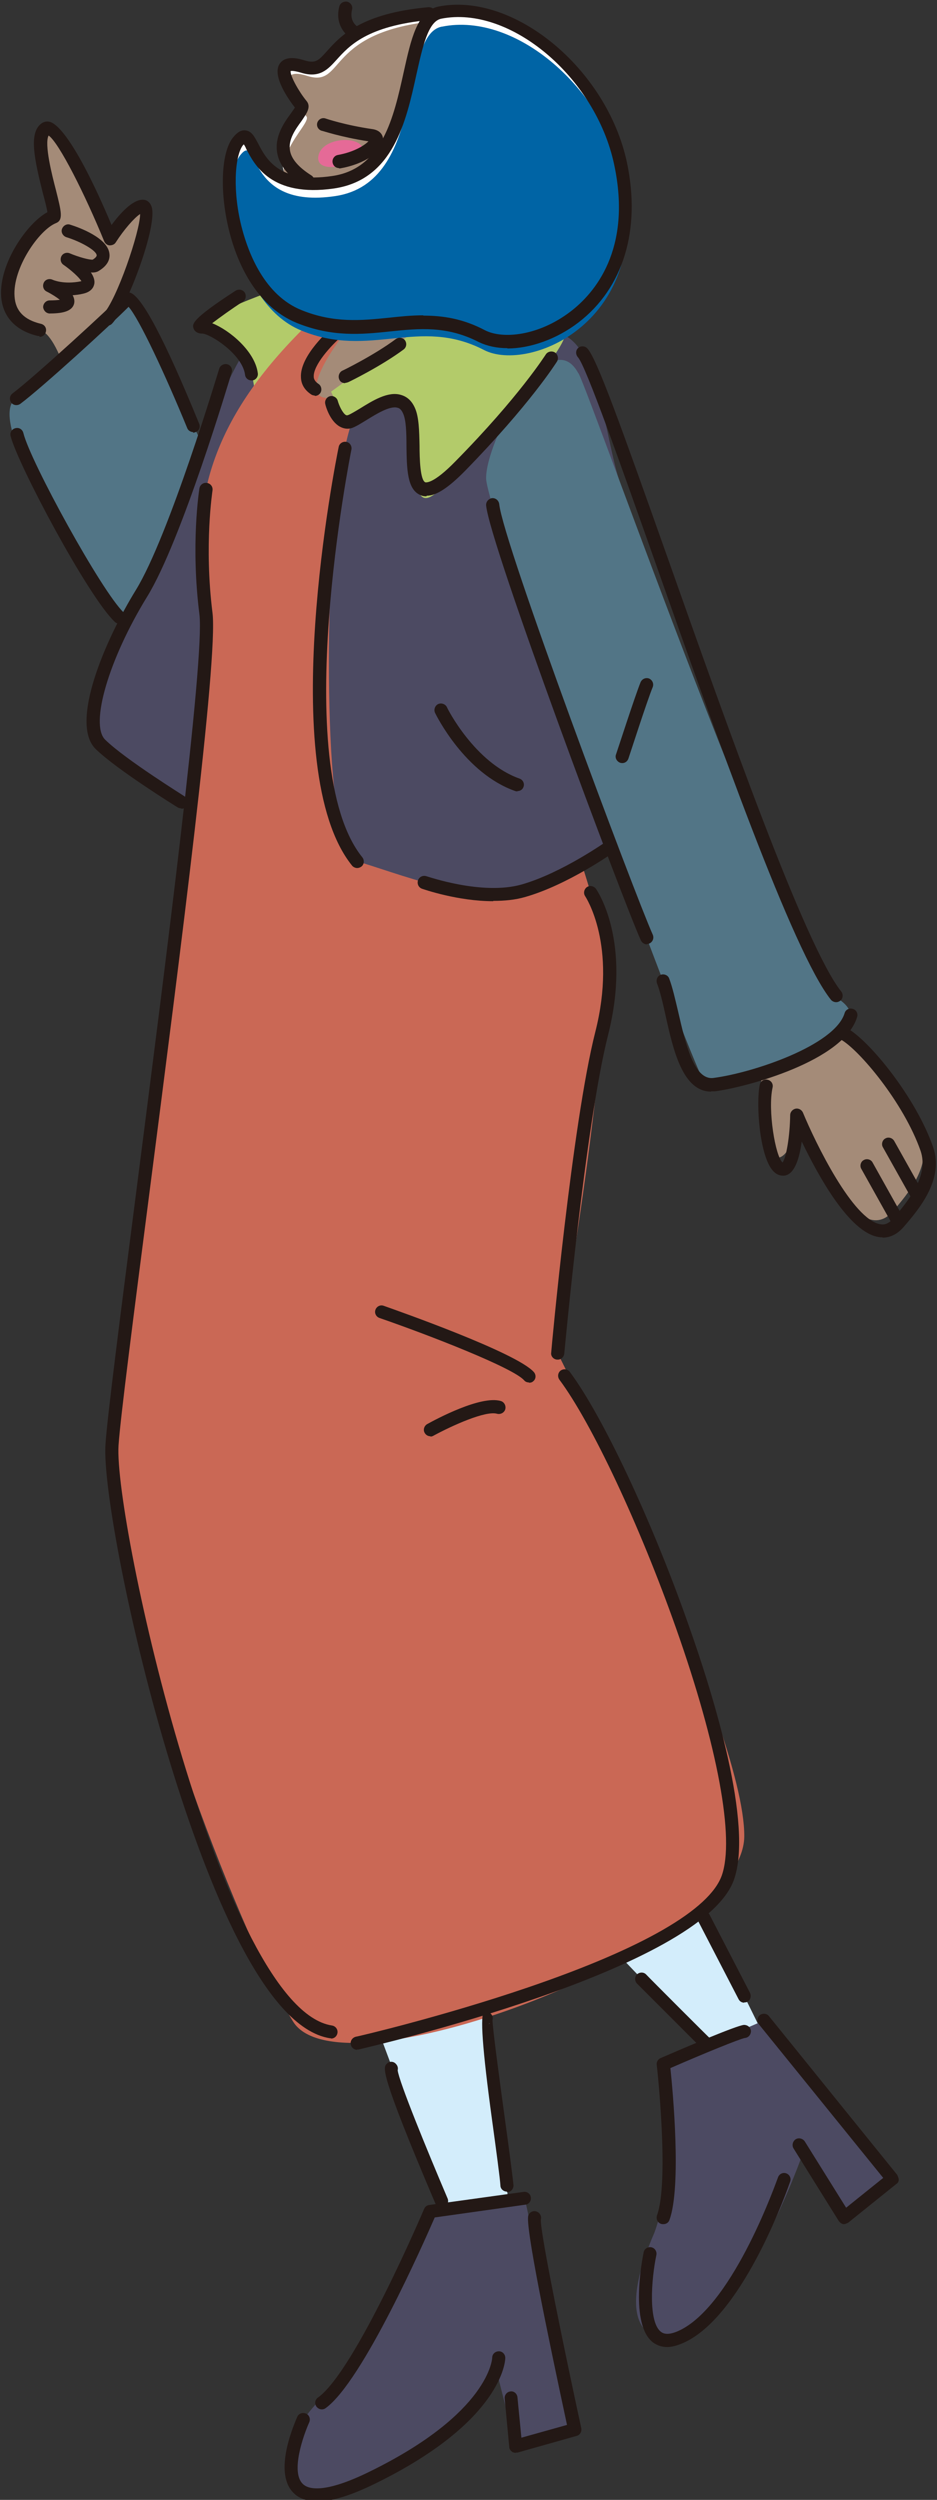 <svg width="75" height="200" viewBox="0 0 75 200" fill="none" xmlns="http://www.w3.org/2000/svg">
<rect x="0" y="0" width="75" height="200" fill="#333333" stroke="none"/>
<g clip-path="url(#clip0_201_3504)">
<path d="M35.212 23.694C34.726 21.576 36.113 18.096 38.668 16.709C43.925 13.837 43.998 0.233 34.92 1.06C25.843 1.888 27.571 6.439 24.504 5.465C21.438 4.492 23.871 8.045 24.431 8.702C24.967 9.359 20.002 12.912 24.529 15.857C29.079 18.802 31.903 22.915 31.099 24.351C30.296 25.787 35.237 23.718 35.237 23.718L35.212 23.694Z" fill="white"/>
<path d="M8.588 25.495C9.853 24.181 12.555 16.515 11.411 16.466C10.486 16.442 8.782 19.07 8.782 19.07C8.782 19.07 4.767 9.238 3.55 10.309C2.358 11.379 4.718 17.123 4.231 17.318C1.993 18.194 -2.096 25.154 3.112 26.371C6.543 27.174 7.614 47.739 19.004 55.94C20.586 57.084 22.362 48.469 22.168 46.57C21.778 42.847 8.588 25.519 8.588 25.519V25.495Z" fill="#A48B78"/>
<path d="M1.336 31.847C5.619 29.17 10.146 23.913 10.146 23.913C11.63 25.276 19.88 44.039 23.726 50.075C27.254 55.624 21.365 60.929 16.936 57.79C12.506 54.65 -2.242 34.086 1.311 31.847H1.336Z" fill="#527586"/>
<path d="M61.983 164.677C61.983 164.677 46.359 130.654 35.821 127.393C25.259 124.132 23.969 127.782 29.079 134.986L57.505 164.75L61.983 164.677Z" fill="#D3EDFB"/>
<path d="M61.179 161.635L53.1 165.139C53.1 165.139 54.365 173.292 52.37 178.646C51.128 181.494 49.449 186.629 53.27 187.188C58.6 187.943 64.076 172.781 64.076 172.781L67.629 177.429L71.474 174.339L61.204 161.635H61.179Z" fill="#4C4A62"/>
<path d="M40.907 181.518C40.907 181.518 39.934 144.088 31.537 136.933C23.117 129.778 20.488 132.625 22.362 141.265L36.77 179.814L40.931 181.518H40.907Z" fill="#D3EDFB"/>
<path d="M41.978 175.872L34.434 176.918C34.434 176.918 30.71 186.677 26.767 190.815C24.504 192.956 20.951 197.021 24.236 199.016C28.836 201.815 39.836 190.036 39.836 190.036L41.272 195.706L46.018 194.368L42.002 175.872H41.978Z" fill="#4C4A62"/>
<path d="M20.05 27.344C17.008 31.895 14.477 40.486 13.309 43.285C12.141 46.084 5.254 58.593 8.271 60.296C11.289 62 17.665 67.524 18.59 63.338C19.539 59.128 21.073 31.068 25.064 28.707C29.031 26.346 27.936 22.988 27.936 22.988C27.936 22.988 23.092 22.817 20.05 27.369V27.344Z" fill="#4C4A62"/>
<path d="M24.139 22.477C24.139 22.477 15.086 25.373 16.959 26.128C18.833 26.882 20.513 29.437 20.367 31.871C20.245 34.28 22.192 35.035 22.192 35.035C23.968 30.094 28.641 24.667 31.975 25.057C35.602 25.495 30.15 20.092 24.139 22.477Z" fill="#B3CB6A"/>
<path d="M8.929 118.899C8.15 112.742 17.349 55.234 16.254 46.935C15.281 39.537 17.252 33.015 24.894 25.689C25.965 24.619 26.962 23.718 27.911 22.988C27.911 22.988 27.911 22.988 27.936 22.964C30.637 20.895 32.876 20.262 35.188 21.284C35.188 21.284 44.071 24.253 44.436 29.802C44.801 35.351 43.852 54.455 42.075 55.989C43.025 58.228 48.184 73.317 48.33 75.701C48.89 84.633 44.631 108.24 44.631 108.24C44.631 108.24 59.622 138.101 59.574 146.911C59.525 155.721 27.327 167.987 23.458 161.732C19.564 155.478 10.754 133.063 8.929 118.875V118.899Z" fill="#CA6855"/>
<path d="M35.31 24.302C34.823 22.185 36.21 18.705 38.765 17.318C44.022 14.446 44.095 0.842 35.017 1.669C25.94 2.496 27.668 7.047 24.601 6.074C21.535 5.101 23.969 8.654 24.528 9.311C25.064 9.968 20.099 13.521 24.626 16.466C29.152 19.411 32 23.523 31.197 24.959C30.393 26.395 35.334 24.327 35.334 24.327L35.31 24.302Z" fill="#A48B78"/>
<path d="M61.423 82.346C60.377 83.952 61.107 92.786 62.324 92.616C63.297 92.47 64.052 89.671 64.052 89.671C64.052 89.671 68.408 100.525 71.499 96.875C72.642 95.536 74.565 93.297 73.762 90.985C72.399 87.043 66.607 81.323 65.049 80.447C62.883 79.23 51.688 38.223 44.095 28.732C43 27.369 37.743 27.15 38.863 35.4C39.983 43.674 61.423 82.346 61.423 82.346Z" fill="#A48B78"/>
<path d="M34.798 21.747C34.798 21.747 38.376 22.818 38.619 24.448C38.863 26.079 27.059 33.234 25.526 31.603C23.993 29.973 31.537 21.601 32.584 21.479C33.63 21.358 33.728 21.09 34.798 21.723V21.747Z" fill="#A48B78"/>
<path d="M49.571 38.466C48.16 33.988 47.819 25.519 43.219 26.663C39.934 27.49 32.925 27.88 29.153 31.846C27.619 33.453 27.011 39.513 26.889 40.437C26.135 46.327 25.697 68.084 28.569 68.912C31.44 69.715 38.279 72.513 41.881 71.272C46.48 69.666 53.514 64.141 53.514 64.141C53.514 64.141 51.615 44.964 49.571 38.466Z" fill="#4C4A62"/>
<path d="M46.31 29.875C47.332 31.749 63.151 76.894 67.337 80.082C71.523 83.27 57.456 88.162 56.312 86.434C55.168 84.706 38.984 41.216 38.911 38.296C38.838 35.375 43.974 25.592 46.285 29.851L46.31 29.875Z" fill="#527586"/>
<path d="M26.5 31.335C26.5 31.335 37.986 22.964 39.447 22.209C40.907 21.455 45.166 25.908 45.166 26.955C45.166 28.001 37.232 38.004 34.604 39.659C31.975 41.338 34.604 31.36 31.343 32.236C28.081 33.112 28.52 35.74 26.5 31.335Z" fill="#B3CB6A"/>
<path d="M24.65 15.005C24.65 15.005 24.456 14.981 24.358 14.932C23.093 14.129 22.363 13.229 22.192 12.255C21.949 10.917 22.752 9.797 23.287 9.067C23.385 8.921 23.531 8.727 23.604 8.605C23.166 8.045 21.73 6.074 22.387 5.1C22.874 4.37 23.993 4.711 24.383 4.833C25.283 5.1 25.502 4.833 26.183 4.078C27.254 2.886 28.885 1.06 34.312 0.574C34.604 0.574 34.847 0.768 34.872 1.036C34.896 1.328 34.677 1.572 34.409 1.596C29.372 2.058 27.936 3.689 26.962 4.76C26.256 5.538 25.599 6.293 24.066 5.806C23.555 5.66 23.336 5.66 23.263 5.684C23.214 6.074 23.945 7.364 24.529 8.069C24.942 8.556 24.529 9.092 24.139 9.676C23.677 10.309 23.044 11.16 23.214 12.061C23.336 12.742 23.92 13.399 24.918 14.032C25.161 14.178 25.234 14.519 25.088 14.762C24.991 14.908 24.821 15.005 24.65 15.005Z" fill="#231815"/>
<path d="M25.21 31.652C25.21 31.652 25.015 31.628 24.942 31.579C24.407 31.238 24.115 30.776 24.09 30.216C23.969 28.464 26.427 26.322 26.719 26.079C26.938 25.884 27.278 25.908 27.449 26.152C27.643 26.371 27.619 26.712 27.376 26.882C26.475 27.661 25.064 29.218 25.113 30.143C25.113 30.289 25.186 30.508 25.477 30.703C25.721 30.849 25.794 31.189 25.648 31.433C25.55 31.579 25.38 31.676 25.21 31.676V31.652Z" fill="#231815"/>
<path d="M28.422 3.153C28.422 3.153 28.252 3.153 28.179 3.105C27.668 2.837 26.792 1.961 27.157 0.525C27.23 0.233 27.522 0.087 27.79 0.136C28.082 0.209 28.252 0.501 28.179 0.768C27.936 1.766 28.641 2.156 28.666 2.156C28.933 2.277 29.031 2.618 28.885 2.861C28.787 3.032 28.617 3.153 28.422 3.153Z" fill="#231815"/>
<path d="M25.478 12.523C25.697 10.99 28.788 10.795 29.055 11.915C29.323 13.034 25.259 14.202 25.478 12.523Z" fill="#E56A97"/>
<path d="M27.133 13.448C26.889 13.448 26.67 13.277 26.622 13.01C26.573 12.718 26.768 12.45 27.035 12.401C28.374 12.158 29.177 11.623 29.493 11.306C27.254 10.966 25.794 10.454 25.721 10.454C25.453 10.357 25.307 10.065 25.405 9.797C25.502 9.53 25.794 9.384 26.062 9.481C26.062 9.481 27.619 10.016 29.834 10.333C30.442 10.43 30.662 10.819 30.662 11.16C30.662 12.109 29.177 13.132 27.23 13.472C27.206 13.472 27.157 13.472 27.133 13.472V13.448Z" fill="#231815"/>
<path d="M53.416 187.773C52.978 187.773 52.613 187.651 52.272 187.407C50.398 185.972 51.396 180.788 51.518 180.204C51.566 179.912 51.859 179.741 52.126 179.79C52.418 179.839 52.589 180.131 52.54 180.398C52.126 182.37 51.883 185.777 52.905 186.556C53.246 186.823 53.781 186.75 54.511 186.385C58.819 184.171 62.226 174.29 62.275 174.193C62.372 173.925 62.664 173.779 62.932 173.876C63.2 173.974 63.346 174.266 63.248 174.533C63.102 174.947 59.671 184.901 54.974 187.31C54.39 187.602 53.854 187.773 53.392 187.773H53.416Z" fill="#231815"/>
<path d="M67.605 177.941C67.605 177.941 67.556 177.941 67.507 177.941C67.361 177.916 67.24 177.819 67.142 177.697L63.516 171.881C63.37 171.637 63.443 171.321 63.686 171.151C63.93 171.005 64.246 171.078 64.416 171.321L67.726 176.626L70.695 174.241L60.742 161.951C60.571 161.732 60.596 161.392 60.815 161.221C61.034 161.051 61.374 161.075 61.545 161.294L71.815 173.998C71.815 173.998 71.937 174.241 71.937 174.387C71.937 174.533 71.864 174.655 71.742 174.728L67.897 177.819C67.897 177.819 67.678 177.941 67.556 177.941H67.605Z" fill="#231815"/>
<path d="M34.969 1.231C31.562 1.912 33.776 13.691 26.451 14.786C19.125 15.882 20.391 9.53 18.833 11.525C17.252 13.545 18.176 23.256 23.725 25.543C29.298 27.831 33.119 24.399 38.352 27.101C41.929 28.95 51.907 24.862 49.449 13.277C47.916 6.22 40.907 0.038 34.969 1.231Z" fill="white"/>
<path d="M35.358 2.131C31.951 2.813 34.166 14.592 26.84 15.687C19.515 16.782 20.781 10.43 19.223 12.426C17.641 14.446 18.566 24.156 24.115 26.444C29.688 28.732 33.509 25.3 38.741 28.002C42.319 29.851 52.297 25.762 49.839 14.178C48.33 7.12 41.321 0.939 35.383 2.131H35.358Z" fill="#0064A5"/>
<path d="M40.615 27.855C39.763 27.855 38.985 27.685 38.328 27.369C35.772 26.054 33.557 26.273 31.221 26.517C28.933 26.76 26.573 26.979 23.75 25.835C20.367 24.448 18.931 20.749 18.396 18.68C17.568 15.541 17.666 12.255 18.639 11.014C18.882 10.722 19.199 10.381 19.637 10.43C20.148 10.479 20.367 10.941 20.659 11.476C21.292 12.693 22.314 14.713 26.597 14.081C30.613 13.496 31.513 9.384 32.316 5.757C32.9 3.129 33.387 0.89 35.091 0.525C41.102 -0.668 48.573 5.49 50.179 12.985C51.323 18.388 49.888 23.061 46.286 25.811C44.533 27.149 42.416 27.88 40.615 27.88V27.855ZM33.898 25.251C35.456 25.251 37.062 25.494 38.814 26.419C40.226 27.149 43.097 26.882 45.653 24.935C47.575 23.475 50.618 19.97 49.157 13.156C47.673 6.171 40.81 0.403 35.31 1.498C34.263 1.717 33.825 3.762 33.338 5.928C32.511 9.7 31.489 14.373 26.743 15.078C21.705 15.809 20.367 13.18 19.71 11.915C19.661 11.793 19.588 11.647 19.515 11.55C19.515 11.55 19.466 11.598 19.442 11.623C18.785 12.474 18.59 15.395 19.393 18.364C19.904 20.262 21.17 23.621 24.139 24.813C26.719 25.86 28.933 25.641 31.099 25.422C32 25.324 32.925 25.227 33.874 25.227L33.898 25.251Z" fill="#231815"/>
<path d="M70.647 98.992C70.647 98.992 70.427 98.992 70.33 98.968C67.969 98.603 65.487 94.052 64.173 91.326C63.978 92.737 63.589 93.93 62.81 94.052C62.567 94.076 62.226 94.052 61.885 93.686C60.79 92.518 60.498 88.284 60.815 86.775C60.888 86.483 61.155 86.312 61.447 86.385C61.739 86.458 61.91 86.726 61.837 87.018C61.447 88.795 62.056 92.518 62.64 93.005C62.932 92.616 63.224 90.912 63.248 89.209C63.248 88.965 63.443 88.746 63.686 88.697C63.93 88.649 64.173 88.795 64.27 89.014C65.244 91.374 68.262 97.605 70.476 97.945C70.72 97.994 71.085 97.97 71.523 97.459C72.666 96.096 74.37 94.1 73.689 92.08C72.326 88.186 68.748 83.976 67.312 83.173C67.069 83.027 66.972 82.71 67.118 82.467C67.264 82.224 67.58 82.126 67.823 82.272C69.576 83.246 73.299 87.773 74.686 91.764C75.587 94.344 73.567 96.728 72.35 98.14C71.742 98.846 71.133 99.016 70.647 99.016V98.992Z" fill="#231815"/>
<path d="M71.936 98.31C71.742 98.31 71.572 98.213 71.474 98.043L68.943 93.516C68.797 93.273 68.894 92.932 69.138 92.81C69.381 92.664 69.722 92.762 69.844 93.005L72.375 97.532C72.521 97.775 72.423 98.116 72.18 98.237C72.107 98.286 72.01 98.31 71.936 98.31Z" fill="#231815"/>
<path d="M73.494 96.266C73.299 96.266 73.129 96.169 73.032 95.998L70.671 91.788C70.525 91.545 70.623 91.204 70.866 91.082C71.109 90.936 71.426 91.034 71.572 91.277L73.932 95.487C74.078 95.731 73.981 96.071 73.738 96.193C73.665 96.242 73.567 96.266 73.494 96.266Z" fill="#231815"/>
<path d="M66.923 80.179C66.777 80.179 66.607 80.106 66.51 79.985C63.467 76.188 57.359 58.909 52.467 45.037C49.717 37.274 46.894 29.267 46.261 28.585C46.067 28.366 46.067 28.05 46.261 27.855C46.456 27.661 46.797 27.661 46.991 27.855C47.746 28.585 49.717 34.134 53.465 44.696C58.089 57.765 64.416 75.677 67.337 79.328C67.507 79.547 67.483 79.887 67.264 80.058C67.167 80.131 67.045 80.179 66.948 80.179H66.923Z" fill="#231815"/>
<path d="M56.921 87.334C54.633 87.334 53.879 83.976 53.27 81.226C53.051 80.228 52.832 79.303 52.589 78.671C52.492 78.403 52.613 78.087 52.881 77.989C53.149 77.892 53.465 78.013 53.562 78.281C53.83 78.987 54.049 79.96 54.292 80.983C54.852 83.416 55.534 86.458 57.116 86.239C60.279 85.826 66.826 83.635 67.605 81.055C67.678 80.788 67.97 80.618 68.262 80.715C68.53 80.788 68.7 81.08 68.603 81.372C67.556 84.876 59.793 86.969 57.237 87.31C57.14 87.31 57.018 87.31 56.921 87.31V87.334Z" fill="#231815"/>
<path d="M51.786 75.555C51.591 75.555 51.396 75.434 51.299 75.239C49.863 72.075 39.204 43.577 38.911 40.438C38.887 40.145 39.106 39.902 39.374 39.853C39.666 39.829 39.909 40.024 39.958 40.316C40.25 43.407 50.837 71.637 52.248 74.777C52.37 75.044 52.248 75.361 51.98 75.483C51.907 75.507 51.834 75.531 51.761 75.531L51.786 75.555Z" fill="#231815"/>
<path d="M34.117 39.707C33.947 39.707 33.801 39.683 33.655 39.61C32.584 39.172 32.56 37.493 32.535 35.692C32.535 34.67 32.511 33.623 32.268 33.088C32.122 32.747 31.951 32.65 31.83 32.625C31.221 32.431 30.102 33.136 29.347 33.599C28.909 33.867 28.52 34.11 28.203 34.231C27.863 34.353 27.522 34.305 27.206 34.134C26.402 33.696 26.062 32.479 26.038 32.333C25.965 32.066 26.135 31.773 26.402 31.701C26.67 31.628 26.962 31.798 27.035 32.066C27.133 32.431 27.425 33.063 27.692 33.209C27.741 33.234 27.79 33.234 27.863 33.209C28.057 33.136 28.422 32.917 28.788 32.698C29.81 32.066 31.075 31.262 32.122 31.603C32.608 31.749 32.974 32.09 33.217 32.65C33.533 33.355 33.557 34.475 33.582 35.643C33.582 36.69 33.631 38.417 34.044 38.588C34.093 38.588 34.653 38.758 36.454 36.909C41.564 31.725 43.657 28.391 43.682 28.366C43.828 28.123 44.168 28.05 44.412 28.196C44.655 28.342 44.728 28.683 44.582 28.926C44.485 29.072 42.416 32.358 37.232 37.663C35.894 39.026 34.92 39.659 34.166 39.659L34.117 39.707Z" fill="#231815"/>
<path d="M27.619 30.654C27.424 30.654 27.23 30.557 27.157 30.362C27.035 30.094 27.157 29.778 27.4 29.656C27.424 29.656 29.955 28.415 31.683 27.125C31.927 26.955 32.243 27.003 32.413 27.223C32.584 27.466 32.535 27.782 32.316 27.953C30.515 29.291 27.984 30.532 27.862 30.581C27.789 30.605 27.716 30.63 27.643 30.63L27.619 30.654Z" fill="#231815"/>
<path d="M28.593 69.447C28.447 69.447 28.276 69.374 28.179 69.252C21.949 61.513 26.889 36.811 27.108 35.765C27.157 35.473 27.449 35.302 27.717 35.351C28.009 35.4 28.179 35.692 28.13 35.959C28.082 36.203 23.068 61.245 29.006 68.595C29.177 68.814 29.152 69.155 28.933 69.325C28.836 69.398 28.714 69.447 28.593 69.447Z" fill="#231815"/>
<path d="M39.471 72.1C36.648 72.1 33.922 71.151 33.776 71.102C33.509 71.005 33.363 70.713 33.46 70.421C33.557 70.153 33.849 70.007 34.141 70.104C34.19 70.104 38.595 71.662 41.759 70.761C44.996 69.836 48.549 67.305 48.597 67.281C48.841 67.111 49.157 67.159 49.328 67.403C49.498 67.646 49.449 67.963 49.206 68.133C49.06 68.23 45.458 70.785 42.051 71.759C41.223 72.002 40.347 72.075 39.495 72.075L39.471 72.1Z" fill="#231815"/>
<path d="M20.124 30.435C19.856 30.435 19.637 30.24 19.613 29.973C19.393 28.318 16.765 26.663 16.157 26.687C15.792 26.687 15.573 26.492 15.5 26.298C15.378 25.933 15.256 25.592 18.858 23.256C19.101 23.11 19.418 23.158 19.588 23.402C19.734 23.645 19.686 23.962 19.442 24.132C18.566 24.692 17.593 25.397 16.984 25.86C18.396 26.419 20.416 28.123 20.635 29.851C20.683 30.143 20.464 30.411 20.197 30.435C20.197 30.435 20.148 30.435 20.124 30.435Z" fill="#231815"/>
<path d="M14.502 64.677C14.502 64.677 14.307 64.653 14.234 64.604C14.039 64.482 9.367 61.586 7.663 59.931C5.546 57.863 8.417 51.194 10.876 47.203C13.553 42.847 17.495 29.632 17.544 29.51C17.617 29.242 17.909 29.072 18.201 29.145C18.469 29.218 18.639 29.51 18.542 29.802C18.371 30.362 14.526 43.285 11.776 47.739C8.71 52.727 7.176 57.96 8.417 59.177C10.024 60.759 14.745 63.679 14.794 63.728C15.037 63.874 15.11 64.215 14.964 64.458C14.867 64.628 14.696 64.701 14.526 64.701L14.502 64.677Z" fill="#231815"/>
<path d="M26.5 163.071C26.5 163.071 26.451 163.071 26.427 163.071C21.146 162.268 16.57 150.659 13.626 141.07C10.389 130.484 8.223 118.875 8.442 115.565C8.588 113.351 9.61 105.417 10.9 95.39C13.212 77.381 16.4 52.703 15.962 49.15C15.256 43.577 15.938 39.245 15.962 39.075C16.011 38.783 16.278 38.588 16.57 38.637C16.863 38.685 17.057 38.953 17.009 39.245C17.009 39.294 16.327 43.601 17.009 49.028C17.471 52.728 14.405 76.456 11.947 95.536C10.705 105.149 9.634 113.448 9.488 115.638C9.099 121.698 17.787 160.71 26.573 162.049C26.865 162.097 27.06 162.365 27.011 162.657C26.962 162.925 26.743 163.095 26.5 163.095V163.071Z" fill="#231815"/>
<path d="M28.593 163.995C28.349 163.995 28.13 163.825 28.081 163.582C28.008 163.29 28.203 163.022 28.471 162.949C28.544 162.949 35.334 161.367 42.318 158.982C51.445 155.867 56.799 152.776 57.772 150.05C58.819 147.106 57.456 139.732 54.122 130.289C51.201 122.014 47.356 113.837 44.776 110.381C44.606 110.138 44.655 109.822 44.874 109.651C45.117 109.481 45.434 109.53 45.604 109.749C48.232 113.277 52.151 121.576 55.095 129.948C57.14 135.692 60.303 146.01 58.746 150.391C56.19 157.595 29.809 163.703 28.69 163.971C28.641 163.971 28.617 163.971 28.568 163.971L28.593 163.995Z" fill="#231815"/>
<path d="M44.631 108.775C44.631 108.775 44.606 108.775 44.582 108.775C44.29 108.751 44.071 108.483 44.12 108.215C44.12 108.045 45.799 89.865 47.648 82.564C49.425 75.58 46.87 71.759 46.845 71.71C46.675 71.467 46.748 71.15 46.967 70.98C47.21 70.81 47.527 70.883 47.697 71.102C47.819 71.272 50.569 75.312 48.671 82.808C46.845 90.036 45.19 108.094 45.166 108.288C45.142 108.556 44.923 108.775 44.655 108.775H44.631Z" fill="#231815"/>
<path d="M42.343 110.601C42.197 110.601 42.051 110.552 41.953 110.43C41.077 109.432 34.385 106.828 30.369 105.441C30.101 105.344 29.955 105.052 30.053 104.784C30.15 104.516 30.442 104.37 30.71 104.468C31.805 104.857 41.369 108.216 42.732 109.773C42.927 109.992 42.903 110.333 42.684 110.503C42.586 110.601 42.465 110.625 42.343 110.625V110.601Z" fill="#231815"/>
<path d="M34.458 114.908C34.263 114.908 34.093 114.811 33.995 114.64C33.849 114.397 33.947 114.081 34.19 113.935C34.896 113.545 38.473 111.623 40.08 112.085C40.347 112.158 40.518 112.45 40.445 112.742C40.372 113.01 40.08 113.18 39.788 113.107C38.863 112.839 36.186 114.056 34.701 114.859C34.628 114.908 34.531 114.932 34.458 114.932V114.908Z" fill="#231815"/>
<path d="M41.418 63.314C41.418 63.314 41.297 63.314 41.248 63.29C37.208 61.878 34.92 57.23 34.823 57.035C34.701 56.767 34.823 56.451 35.066 56.33C35.334 56.208 35.651 56.33 35.772 56.573C35.772 56.621 37.987 61.026 41.589 62.292C41.856 62.389 42.002 62.681 41.905 62.949C41.832 63.168 41.637 63.29 41.418 63.29V63.314Z" fill="#231815"/>
<path d="M15.475 34.572C15.28 34.572 15.061 34.451 14.988 34.256C13.261 30.046 11.143 25.495 10.291 24.546C8.904 25.957 3.355 31.019 1.627 32.309C1.384 32.479 1.068 32.431 0.897 32.212C0.727 31.968 0.776 31.652 0.995 31.482C2.747 30.167 8.977 24.448 9.732 23.621C9.902 23.451 10.121 23.377 10.364 23.402C11.289 23.572 13.163 27.101 15.938 33.891C16.059 34.159 15.938 34.475 15.646 34.572C15.572 34.597 15.524 34.621 15.451 34.621L15.475 34.572Z" fill="#231815"/>
<path d="M9.561 49.904C9.44 49.904 9.294 49.856 9.196 49.758C7.079 47.787 1.409 37.128 0.849 34.889C0.776 34.597 0.946 34.329 1.238 34.256C1.53 34.183 1.798 34.353 1.871 34.645C2.431 36.933 8.15 47.349 9.902 49.004C10.121 49.199 10.121 49.539 9.927 49.734C9.829 49.856 9.683 49.904 9.537 49.904H9.561Z" fill="#231815"/>
<path d="M3.161 26.882C3.161 26.882 3.088 26.882 3.039 26.882C1.262 26.468 0.216 25.349 0.094 23.742C-0.1 21.114 2.163 17.853 3.793 16.977C3.745 16.636 3.574 15.979 3.428 15.444C2.771 12.815 2.309 10.746 3.234 9.943C3.453 9.749 3.72 9.676 3.988 9.749C4.475 9.87 5.935 10.917 8.929 17.999C9.61 17.074 10.608 15.979 11.411 15.979H11.435C11.752 15.979 11.995 16.174 12.117 16.49C12.701 17.95 10.121 24.692 8.977 25.884C8.783 26.103 8.442 26.103 8.247 25.884C8.028 25.689 8.028 25.349 8.247 25.154C9.342 24.01 11.216 18.51 11.216 17.123C10.754 17.415 9.926 18.364 9.269 19.386C9.172 19.556 8.977 19.63 8.783 19.63C8.588 19.63 8.417 19.483 8.344 19.313C6.811 15.565 4.718 11.404 3.891 10.844C3.526 11.525 4.183 14.081 4.475 15.2C4.913 16.952 5.083 17.61 4.475 17.853C3.136 18.388 0.995 21.455 1.165 23.718C1.238 24.886 1.944 25.592 3.282 25.908C3.574 25.981 3.745 26.249 3.672 26.541C3.623 26.785 3.404 26.955 3.161 26.955V26.882Z" fill="#231815"/>
<path d="M3.988 25.081C3.696 25.081 3.477 24.838 3.453 24.57C3.453 24.278 3.696 24.035 3.964 24.035C4.353 24.035 4.621 24.01 4.791 23.986C4.548 23.791 4.134 23.523 3.745 23.329C3.477 23.207 3.38 22.891 3.502 22.623C3.623 22.355 3.94 22.258 4.207 22.38C4.207 22.38 5.083 22.793 6.495 22.501C6.495 22.501 6.495 22.501 6.519 22.501C6.349 22.209 5.716 21.625 5.083 21.187C4.864 21.041 4.791 20.749 4.913 20.506C5.035 20.262 5.327 20.165 5.57 20.262C6.325 20.579 7.152 20.798 7.42 20.773C7.663 20.627 7.76 20.481 7.736 20.408C7.687 20.019 6.422 19.313 5.302 18.973C5.035 18.875 4.864 18.583 4.962 18.315C5.059 18.048 5.351 17.877 5.619 17.975C6.325 18.194 8.612 19.021 8.758 20.287C8.807 20.652 8.71 21.187 7.906 21.674C7.76 21.771 7.541 21.82 7.274 21.796C7.493 22.112 7.614 22.453 7.541 22.745C7.493 22.964 7.322 23.353 6.641 23.499C6.349 23.572 6.081 23.596 5.814 23.621C5.935 23.84 5.984 24.059 5.935 24.278C5.765 24.984 4.816 25.081 3.915 25.081H3.988Z" fill="#231815"/>
<path d="M53.076 177.941C53.076 177.941 52.954 177.941 52.905 177.916C52.638 177.819 52.492 177.527 52.589 177.235C53.587 174.509 52.589 165.285 52.565 165.188C52.54 164.969 52.662 164.75 52.881 164.653C54.682 163.874 58.941 162.049 59.549 162C59.841 162 60.085 162.195 60.109 162.487C60.109 162.779 59.914 163.022 59.622 163.046C59.209 163.119 56.337 164.288 53.66 165.456C53.854 167.281 54.56 174.923 53.587 177.6C53.514 177.819 53.319 177.941 53.1 177.941H53.076Z" fill="#231815"/>
<path d="M56.507 163.996C56.385 163.996 56.239 163.947 56.142 163.849C55.947 163.655 51.372 159.079 50.982 158.69C50.788 158.471 50.788 158.155 50.982 157.96C51.202 157.765 51.518 157.765 51.712 157.96C52.078 158.349 56.799 163.071 56.848 163.095C57.042 163.29 57.042 163.63 56.848 163.825C56.75 163.922 56.604 163.971 56.483 163.971L56.507 163.996Z" fill="#231815"/>
<path d="M59.573 160.223C59.379 160.223 59.208 160.126 59.111 159.931L55.874 153.677C55.752 153.409 55.85 153.093 56.093 152.971C56.361 152.849 56.677 152.947 56.799 153.19L60.036 159.444C60.157 159.712 60.06 160.029 59.817 160.15C59.744 160.199 59.646 160.199 59.573 160.199V160.223Z" fill="#231815"/>
<path d="M40.566 175.337C40.299 175.337 40.055 175.118 40.055 174.85C40.031 174.363 39.715 172.002 39.374 169.52C38.611 163.939 38.408 161.091 38.765 160.978C39.033 160.881 39.325 161.051 39.422 161.319C39.447 161.416 39.447 161.513 39.422 161.611C39.422 162.243 39.982 166.356 40.396 169.398C40.761 172.027 41.053 174.29 41.102 174.826C41.102 175.118 40.907 175.361 40.615 175.385C40.615 175.385 40.615 175.385 40.591 175.385L40.566 175.337ZM39.228 161.854C39.228 161.854 39.13 161.927 39.082 161.927C39.155 161.927 39.203 161.878 39.228 161.854Z" fill="#231815"/>
<path d="M35.334 176.602C35.139 176.602 34.945 176.48 34.847 176.286C30.345 165.723 30.662 165.407 30.954 165.115C31.148 164.896 31.489 164.896 31.684 165.115C31.83 165.261 31.878 165.456 31.83 165.626C31.927 166.526 34.215 172.1 35.821 175.872C35.943 176.14 35.821 176.456 35.553 176.553C35.48 176.578 35.407 176.602 35.359 176.602H35.334Z" fill="#231815"/>
<path d="M25.769 192.762C25.599 192.762 25.453 192.689 25.331 192.543C25.161 192.299 25.21 191.983 25.453 191.812C28.422 189.695 33.898 176.845 33.947 176.724C34.02 176.553 34.166 176.432 34.36 176.407L41.905 175.361C42.197 175.312 42.464 175.531 42.489 175.799C42.538 176.091 42.318 176.359 42.051 176.383L34.798 177.405C33.947 179.352 29.03 190.523 26.061 192.664C25.964 192.737 25.867 192.762 25.745 192.762H25.769Z" fill="#231815"/>
<path d="M25.356 200.111C24.553 200.111 23.944 199.892 23.506 199.454C21.803 197.799 23.604 193.808 23.798 193.346C23.92 193.078 24.236 192.981 24.504 193.102C24.772 193.224 24.869 193.54 24.747 193.808C24.309 194.782 23.238 197.751 24.236 198.724C24.65 199.138 25.916 199.552 29.615 197.726C39.203 193.029 39.398 188.673 39.398 188.624C39.398 188.332 39.642 188.113 39.934 188.113C40.226 188.113 40.445 188.357 40.445 188.649C40.445 188.843 40.25 193.686 30.077 198.675C28.106 199.649 26.524 200.136 25.356 200.136V200.111Z" fill="#231815"/>
<path d="M41.272 196.242C41.272 196.242 41.053 196.218 40.98 196.145C40.858 196.047 40.761 195.926 40.761 195.755L40.396 191.886C40.372 191.594 40.591 191.35 40.858 191.326C41.15 191.277 41.394 191.521 41.418 191.788L41.734 195.025L45.385 194.003C43.803 186.629 42.002 177.941 42.294 177.235C42.392 176.967 42.708 176.821 42.976 176.943C43.219 177.04 43.365 177.308 43.292 177.576C43.219 178.573 45.239 188.332 46.529 194.271C46.577 194.538 46.431 194.806 46.164 194.879L41.418 196.218C41.418 196.218 41.321 196.218 41.272 196.218V196.242Z" fill="#231815"/>
<path d="M49.815 61.051C49.815 61.051 49.717 61.051 49.644 61.026C49.377 60.929 49.206 60.637 49.304 60.369C49.377 60.175 50.837 55.648 51.275 54.577C51.397 54.309 51.689 54.188 51.956 54.285C52.224 54.407 52.346 54.699 52.248 54.966C51.81 56.013 50.326 60.637 50.301 60.686C50.228 60.905 50.034 61.051 49.815 61.051Z" fill="#231815"/>
</g>
<defs>
<clipPath id="clip0_201_3504">
<rect width="75" height="200" fill="white"/>
</clipPath>
</defs>
</svg>
